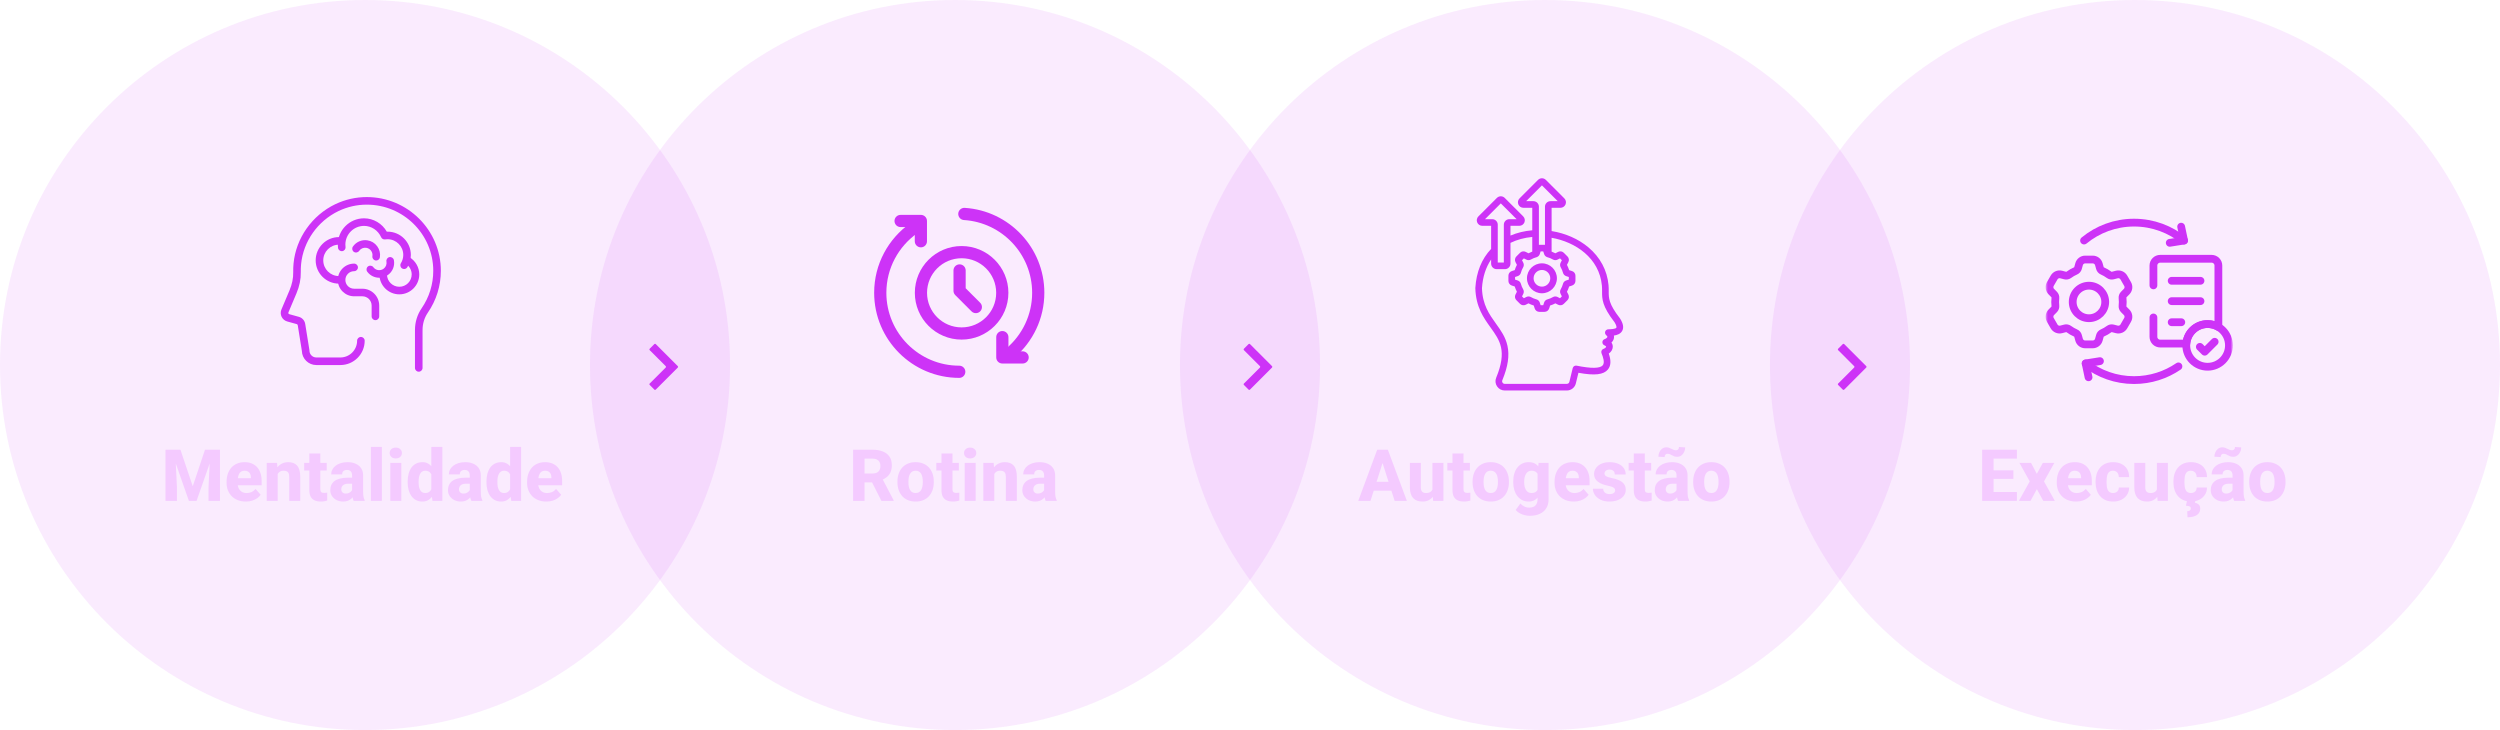 <svg xmlns="http://www.w3.org/2000/svg" width="589" height="172" viewBox="0 0 589 172" fill="none"><path d="M86 172C133.496 172 172 133.496 172 86C172 38.504 133.496 0 86 0C38.504 0 0 38.504 0 86C0 133.496 38.504 172 86 172Z" fill="#CD33F7" fill-opacity="0.1"></path><path d="M154.251 91.846C154.219 91.835 154.188 91.817 154.162 91.79L153.069 90.698C152.977 90.605 152.977 90.456 153.069 90.363L156.835 86.597C156.928 86.505 156.928 86.355 156.835 86.263L153.069 82.496C152.977 82.403 152.977 82.254 153.069 82.161L154.162 81.069C154.196 81.035 154.239 81.013 154.284 81.004C154.358 80.99 154.439 81.011 154.496 81.069L154.518 81.091L157.879 84.456L159.684 86.263C159.775 86.354 159.775 86.504 159.684 86.597L157.937 88.345L154.552 91.735L154.497 91.79C154.431 91.856 154.335 91.875 154.252 91.846L154.251 91.846Z" fill="#CD33F7"></path><path d="M294.251 91.846C294.219 91.835 294.188 91.817 294.162 91.79L293.069 90.698C292.977 90.605 292.977 90.456 293.069 90.363L296.835 86.597C296.928 86.505 296.928 86.355 296.835 86.263L293.069 82.496C292.977 82.403 292.977 82.254 293.069 82.161L294.162 81.069C294.196 81.035 294.239 81.013 294.284 81.004C294.358 80.99 294.439 81.011 294.496 81.069L294.518 81.091L297.879 84.456L299.684 86.263C299.775 86.354 299.775 86.504 299.684 86.597L297.937 88.345L294.552 91.735L294.497 91.79C294.431 91.856 294.335 91.875 294.252 91.846L294.251 91.846Z" fill="#CD33F7"></path><path d="M434.251 91.846C434.219 91.835 434.188 91.817 434.162 91.79L433.069 90.698C432.977 90.605 432.977 90.456 433.069 90.363L436.835 86.597C436.928 86.505 436.928 86.355 436.835 86.263L433.069 82.496C432.977 82.403 432.977 82.254 433.069 82.161L434.162 81.069C434.196 81.035 434.239 81.013 434.284 81.004C434.358 80.99 434.439 81.011 434.496 81.069L434.518 81.091L437.879 84.456L439.684 86.263C439.775 86.354 439.775 86.504 439.684 86.597L437.937 88.345L434.552 91.735L434.497 91.79C434.431 91.856 434.335 91.875 434.252 91.846L434.251 91.846Z" fill="#CD33F7"></path><path d="M225 172C272.496 172 311 133.496 311 86C311 38.504 272.496 0 225 0C177.504 0 139 38.504 139 86C139 133.496 177.504 172 225 172Z" fill="#CD33F7" fill-opacity="0.1"></path><path d="M364 172C411.496 172 450 133.496 450 86C450 38.504 411.496 0 364 0C316.504 0 278 38.504 278 86C278 133.496 316.504 172 364 172Z" fill="#CD33F7" fill-opacity="0.1"></path><path d="M503 172C550.496 172 589 133.496 589 86C589 38.504 550.496 0 503 0C455.504 0 417 38.504 417 86C417 133.496 455.504 172 503 172Z" fill="#CD33F7" fill-opacity="0.1"></path><path fill-rule="evenodd" clip-rule="evenodd" d="M226 86.154C216.522 86.154 208.827 78.459 208.827 68.981C208.827 63.175 211.715 58.039 216.129 54.93C216.779 54.472 216.934 53.575 216.478 52.927C216.022 52.277 215.123 52.122 214.475 52.578C209.321 56.208 205.952 62.204 205.952 68.981C205.952 80.046 214.935 89.029 226 89.029C226.793 89.029 227.437 88.385 227.437 87.592C227.437 86.798 226.793 86.154 226 86.154Z" fill="#CD33F7"></path><path fill-rule="evenodd" clip-rule="evenodd" d="M227.108 51.842C236.07 52.413 243.173 59.875 243.173 68.981C243.173 74.215 240.827 78.903 237.13 82.054C236.526 82.57 236.453 83.478 236.969 84.082C237.483 84.686 238.391 84.759 238.995 84.243C243.311 80.565 246.048 75.089 246.048 68.981C246.048 58.349 237.755 49.64 227.29 48.973C226.498 48.923 225.814 49.525 225.764 50.316C225.714 51.108 226.316 51.792 227.108 51.842Z" fill="#CD33F7"></path><path fill-rule="evenodd" clip-rule="evenodd" d="M240.931 82.771H237.588V79.429C237.588 78.635 236.944 77.991 236.151 77.991C235.357 77.991 234.713 78.635 234.713 79.429V84.209C234.713 85.002 235.357 85.646 236.151 85.646H240.931C241.724 85.646 242.368 85.002 242.368 84.209C242.368 83.415 241.724 82.771 240.931 82.771Z" fill="#CD33F7"></path><path fill-rule="evenodd" clip-rule="evenodd" d="M212.181 53.5H215.522V56.841C215.522 57.634 216.166 58.278 216.959 58.278C217.753 58.278 218.397 57.634 218.397 56.841V52.062C218.397 51.269 217.755 50.625 216.959 50.625H212.181C211.387 50.625 210.743 51.269 210.743 52.062C210.743 52.856 211.387 53.5 212.181 53.5Z" fill="#CD33F7"></path><path fill-rule="evenodd" clip-rule="evenodd" d="M226.556 57.968C220.472 57.968 215.535 62.907 215.535 68.989C215.535 75.072 220.472 80.009 226.556 80.009C232.637 80.009 237.577 75.072 237.577 68.989C237.577 62.907 232.637 57.968 226.556 57.968ZM226.556 60.843C231.052 60.843 234.702 64.494 234.702 68.989C234.702 73.485 231.052 77.134 226.556 77.134C222.059 77.134 218.41 73.485 218.41 68.989C218.41 64.494 222.059 60.843 226.556 60.843Z" fill="#CD33F7"></path><path fill-rule="evenodd" clip-rule="evenodd" d="M224.639 63.718V68.509C224.639 68.891 224.791 69.257 225.061 69.527L228.894 73.36C229.454 73.92 230.366 73.92 230.926 73.36C231.487 72.799 231.487 71.888 230.926 71.327L227.514 67.915V63.718C227.514 62.924 226.87 62.28 226.077 62.28C225.283 62.28 224.639 62.924 224.639 63.718Z" fill="#CD33F7"></path><g clip-path="url(#clip0_8_153)"><path d="M381.711 75.079C381.696 75.055 381.68 75.032 381.663 75.01C378.999 71.591 379.006 70.218 379.013 68.629C379.015 68.177 379.017 67.708 378.969 67.174C378.654 63.694 377.012 60.615 374.22 58.27C371.884 56.309 368.83 54.961 365.56 54.438V48.958H367.643C368.165 48.958 368.635 48.645 368.843 48.153C369.042 47.666 368.931 47.112 368.561 46.743L364.198 42.38C363.953 42.135 363.627 41.999 363.28 41.999C362.934 41.999 362.607 42.134 362.361 42.38L358.007 46.737C357.631 47.106 357.517 47.662 357.721 48.161C357.925 48.645 358.395 48.957 358.917 48.957H361V54.257C359.185 54.407 357.441 54.83 355.868 55.5V53.201H357.951C358.48 53.201 358.952 52.886 359.151 52.397C359.351 51.909 359.24 51.355 358.87 50.985L354.504 46.619C353.997 46.119 353.176 46.121 352.674 46.623L348.311 50.984C347.937 51.353 347.825 51.908 348.028 52.405C348.232 52.889 348.702 53.201 349.225 53.201H351.308V58.642C349.076 61.005 347.825 64.092 347.589 67.822C347.587 67.846 347.587 67.869 347.588 67.893C347.707 72.324 349.549 74.89 351.173 77.152C353.378 80.225 355.119 82.65 352.506 88.978C352.219 89.667 352.293 90.417 352.708 91.03C353.12 91.647 353.782 92 354.523 92H369.145C370.161 92 371.035 91.312 371.27 90.331L371.878 87.826C375.715 88.533 377.811 88.29 378.829 87.044C379.537 86.177 379.603 84.949 379.027 83.305C379.6 82.907 379.952 82.334 379.97 81.718C379.98 81.353 379.871 81.009 379.66 80.71C379.936 80.438 380.151 80.101 380.234 79.713C380.27 79.551 380.291 79.324 380.243 79.06C381.014 78.943 381.806 78.662 382.196 77.938C382.598 77.192 382.439 76.257 381.711 75.079ZM366.956 61.169L367.54 60.872L367.976 61.308L367.68 61.89C367.499 62.242 367.512 62.652 367.713 62.989C367.945 63.394 368.122 63.821 368.239 64.259C368.337 64.64 368.62 64.939 368.992 65.058L369.614 65.26V65.875L368.997 66.076C368.619 66.196 368.337 66.495 368.239 66.877C368.122 67.317 367.945 67.744 367.714 68.144C367.512 68.481 367.499 68.892 367.679 69.243L367.976 69.827L367.539 70.264L366.958 69.967C366.608 69.788 366.197 69.801 365.86 69.999C365.467 70.23 365.039 70.406 364.589 70.526C364.207 70.624 363.908 70.907 363.79 71.279L363.588 71.902H362.972L362.77 71.284C362.65 70.907 362.352 70.624 361.971 70.526C361.518 70.405 361.09 70.228 360.701 70C360.362 69.8 359.951 69.788 359.603 69.967L359.021 70.264L358.585 69.827L358.881 69.245C359.061 68.894 359.049 68.483 358.852 68.147C358.616 67.746 358.439 67.318 358.324 66.876L358.321 66.866C358.219 66.491 357.938 66.196 357.57 66.076L356.948 65.874V65.257L357.571 65.055C357.938 64.935 358.22 64.64 358.324 64.257C358.438 63.817 358.616 63.389 358.851 62.987C359.05 62.649 359.061 62.238 358.883 61.89L358.586 61.306L359.021 60.87L359.603 61.166C359.954 61.346 360.365 61.334 360.701 61.137C361.101 60.902 361.529 60.726 361.974 60.609C361.977 60.608 361.979 60.607 361.982 60.607C361.988 60.605 361.993 60.603 361.998 60.602C362.026 60.594 362.054 60.585 362.08 60.573C362.407 60.452 362.663 60.19 362.772 59.855L362.974 59.233H363.591L363.793 59.856C363.902 60.191 364.157 60.452 364.485 60.574C364.512 60.585 364.539 60.594 364.566 60.602C364.572 60.603 364.577 60.605 364.582 60.607C364.585 60.608 364.589 60.609 364.592 60.61C365.033 60.725 365.461 60.902 365.861 61.136C366.196 61.337 366.606 61.348 366.956 61.169ZM359.561 47.394L363.279 43.673L367 47.394H365.292C364.577 47.394 363.995 47.976 363.995 48.69V57.677C363.962 57.674 363.928 57.672 363.895 57.672H362.665C362.631 57.672 362.598 57.674 362.564 57.677V48.69C362.564 47.976 361.982 47.394 361.268 47.394H359.561ZM349.871 51.638L353.59 47.919L357.309 51.638H355.601C354.886 51.638 354.304 52.22 354.304 52.935V56.734V56.74V61.848H352.872V52.935C352.872 52.221 352.29 51.639 351.575 51.639H349.871V51.638ZM380.819 77.196C380.635 77.538 379.388 77.573 378.978 77.585L378.903 77.587C378.581 77.597 378.297 77.803 378.189 78.107C378.082 78.412 378.172 78.751 378.416 78.962C378.611 79.13 378.725 79.296 378.705 79.385C378.669 79.553 378.354 79.806 378.082 79.886C377.763 79.98 377.538 80.265 377.521 80.597C377.505 80.929 377.7 81.235 378.008 81.36C378.303 81.481 378.407 81.613 378.405 81.674C378.401 81.799 378.203 82.05 377.789 82.191C377.583 82.262 377.416 82.414 377.327 82.612C377.238 82.811 377.236 83.037 377.321 83.237C377.727 84.19 378.107 85.454 377.615 86.056C376.988 86.823 374.913 86.856 371.447 86.15C371.035 86.066 370.631 86.324 370.531 86.732L369.747 89.966C369.68 90.248 369.436 90.436 369.143 90.436H354.523C354.304 90.436 354.13 90.344 354.006 90.158C353.884 89.978 353.865 89.783 353.95 89.577C355.284 86.347 355.667 83.765 355.153 81.451C354.692 79.376 353.6 77.853 352.443 76.241C350.882 74.065 349.268 71.816 349.152 67.886C349.324 65.257 350.048 62.996 351.308 61.135V62.113C351.308 62.828 351.891 63.41 352.607 63.41H354.57C355.285 63.41 355.867 62.828 355.867 62.113V57.22C357.403 56.469 359.155 55.994 360.999 55.826V59.277C360.695 59.388 360.398 59.52 360.112 59.674L359.456 59.341C359.013 59.115 358.479 59.2 358.127 59.551L357.261 60.417C356.909 60.769 356.825 61.303 357.05 61.745L357.384 62.402C357.169 62.802 356.997 63.218 356.87 63.64L356.169 63.867C355.697 64.022 355.381 64.458 355.381 64.954V66.184C355.381 66.68 355.697 67.116 356.171 67.27L356.87 67.497C356.997 67.924 357.169 68.338 357.383 68.735L357.05 69.392C356.824 69.835 356.908 70.369 357.26 70.721L358.126 71.588C358.478 71.94 359.013 72.026 359.456 71.8L360.109 71.466C360.5 71.677 360.916 71.849 361.35 71.98L361.577 72.679C361.731 73.151 362.169 73.47 362.664 73.47H363.894C364.389 73.47 364.825 73.152 364.98 72.678L365.207 71.981C365.639 71.851 366.054 71.679 366.447 71.467L367.101 71.801C367.543 72.026 368.077 71.94 368.43 71.588L369.296 70.722C369.651 70.366 369.734 69.832 369.504 69.39L369.173 68.739C369.386 68.342 369.558 67.927 369.686 67.499L370.386 67.272C370.858 67.117 371.177 66.681 371.177 66.185V64.955C371.177 64.46 370.859 64.023 370.385 63.868L369.686 63.642C369.558 63.216 369.386 62.801 369.173 62.402L369.504 61.751C369.734 61.309 369.65 60.774 369.295 60.419L368.429 59.553C368.077 59.201 367.543 59.117 367.101 59.342L366.444 59.676C366.157 59.522 365.861 59.39 365.558 59.279V56.023C371.17 57.006 376.817 60.774 377.409 67.314C377.451 67.774 377.449 68.205 377.447 68.621C377.439 70.417 377.432 72.114 380.401 75.936C380.86 76.689 380.881 77.082 380.819 77.196ZM363.279 62.04C361.334 62.04 359.751 63.623 359.751 65.568C359.751 67.514 361.334 69.097 363.279 69.097C365.225 69.097 366.808 67.514 366.808 65.568C366.808 63.623 365.226 62.04 363.279 62.04ZM363.279 67.532C362.196 67.532 361.315 66.651 361.315 65.568C361.315 64.485 362.196 63.605 363.279 63.605C364.362 63.605 365.243 64.485 365.243 65.568C365.243 66.651 364.362 67.532 363.279 67.532Z" fill="#CD33F7"></path></g><path d="M40.283 105.957H42.516L45.411 114.567L48.297 105.957H50.531L46.312 118H44.501L40.283 105.957ZM38.992 105.957H41.267L41.689 114.882V118H38.992V105.957ZM49.547 105.957H51.829V118H49.125V114.882L49.547 105.957ZM57.917 118.165C57.206 118.165 56.569 118.052 56.006 117.826C55.444 117.6 54.967 117.289 54.575 116.892C54.189 116.489 53.894 116.026 53.69 115.502C53.486 114.978 53.384 114.419 53.384 113.823V113.509C53.384 112.842 53.478 112.227 53.666 111.664C53.853 111.102 54.126 110.614 54.484 110.2C54.848 109.781 55.295 109.459 55.824 109.233C56.354 109.001 56.957 108.885 57.636 108.885C58.27 108.885 58.835 108.99 59.331 109.2C59.827 109.404 60.246 109.699 60.588 110.085C60.93 110.465 61.189 110.925 61.366 111.466C61.548 112.001 61.639 112.602 61.639 113.269V114.328H54.426V112.665H59.108V112.467C59.108 112.152 59.05 111.877 58.934 111.64C58.824 111.402 58.658 111.22 58.438 111.094C58.223 110.961 57.95 110.895 57.619 110.895C57.305 110.895 57.043 110.961 56.833 111.094C56.624 111.226 56.456 111.413 56.329 111.656C56.208 111.893 56.119 112.172 56.064 112.491C56.009 112.806 55.981 113.145 55.981 113.509V113.823C55.981 114.17 56.028 114.488 56.122 114.774C56.216 115.061 56.354 115.306 56.535 115.51C56.718 115.714 56.938 115.874 57.197 115.99C57.456 116.106 57.751 116.164 58.082 116.164C58.49 116.164 58.879 116.087 59.248 115.932C59.618 115.772 59.938 115.524 60.208 115.188L61.416 116.569C61.233 116.834 60.977 117.09 60.646 117.338C60.321 117.581 59.929 117.779 59.472 117.934C59.014 118.088 58.496 118.165 57.917 118.165ZM65.427 110.961V118H62.838V109.051H65.27L65.427 110.961ZM65.088 113.211L64.443 113.228C64.443 112.555 64.525 111.951 64.691 111.416C64.856 110.881 65.091 110.426 65.394 110.051C65.703 109.671 66.069 109.382 66.494 109.183C66.924 108.984 67.398 108.885 67.917 108.885C68.336 108.885 68.719 108.946 69.066 109.067C69.414 109.189 69.711 109.384 69.96 109.654C70.213 109.919 70.406 110.272 70.538 110.713C70.671 111.149 70.737 111.686 70.737 112.326V118H68.14V112.318C68.14 111.943 68.088 111.653 67.983 111.449C67.878 111.245 67.724 111.102 67.52 111.019C67.321 110.936 67.078 110.895 66.792 110.895C66.488 110.895 66.229 110.956 66.014 111.077C65.799 111.193 65.623 111.356 65.485 111.565C65.347 111.775 65.245 112.02 65.179 112.301C65.118 112.582 65.088 112.886 65.088 113.211ZM76.973 109.051V110.862H71.663V109.051H76.973ZM72.879 106.834H75.468V115.196C75.468 115.444 75.498 115.634 75.559 115.767C75.62 115.899 75.719 115.993 75.857 116.048C75.995 116.098 76.171 116.122 76.386 116.122C76.541 116.122 76.673 116.117 76.783 116.106C76.894 116.095 76.996 116.081 77.089 116.065V117.934C76.869 118.006 76.634 118.061 76.386 118.099C76.138 118.143 75.868 118.165 75.576 118.165C75.019 118.165 74.536 118.074 74.128 117.892C73.726 117.711 73.417 117.424 73.202 117.032C72.987 116.635 72.879 116.12 72.879 115.486V106.834ZM82.953 115.866V112.028C82.953 111.758 82.912 111.526 82.829 111.333C82.747 111.14 82.617 110.989 82.441 110.879C82.264 110.768 82.035 110.713 81.754 110.713C81.517 110.713 81.31 110.755 81.134 110.837C80.963 110.92 80.831 111.038 80.737 111.193C80.649 111.347 80.605 111.538 80.605 111.764H78.024C78.024 111.361 78.115 110.986 78.297 110.639C78.479 110.291 78.738 109.985 79.074 109.721C79.416 109.456 79.824 109.252 80.298 109.109C80.773 108.96 81.305 108.885 81.895 108.885C82.595 108.885 83.218 109.004 83.764 109.241C84.315 109.472 84.751 109.823 85.071 110.291C85.391 110.755 85.551 111.339 85.551 112.045V115.792C85.551 116.332 85.581 116.757 85.642 117.065C85.708 117.369 85.802 117.633 85.923 117.859V118H83.317C83.196 117.741 83.105 117.421 83.044 117.041C82.984 116.655 82.953 116.263 82.953 115.866ZM83.276 112.541L83.293 113.964H82.01C81.724 113.964 81.476 114 81.266 114.071C81.062 114.143 80.897 114.242 80.77 114.369C80.643 114.49 80.549 114.634 80.489 114.799C80.433 114.959 80.406 115.135 80.406 115.328C80.406 115.51 80.45 115.676 80.538 115.825C80.626 115.968 80.748 116.081 80.902 116.164C81.057 116.247 81.236 116.288 81.44 116.288C81.776 116.288 82.063 116.222 82.3 116.089C82.543 115.957 82.73 115.797 82.862 115.61C82.995 115.417 83.061 115.237 83.061 115.072L83.681 116.147C83.582 116.368 83.461 116.597 83.317 116.834C83.174 117.065 82.992 117.283 82.772 117.487C82.551 117.686 82.284 117.848 81.969 117.975C81.66 118.102 81.288 118.165 80.853 118.165C80.29 118.165 79.78 118.052 79.322 117.826C78.865 117.595 78.498 117.278 78.222 116.875C77.952 116.473 77.817 116.009 77.817 115.486C77.817 115.017 77.903 114.601 78.073 114.237C78.244 113.873 78.501 113.564 78.843 113.31C79.19 113.057 79.626 112.866 80.15 112.74C80.673 112.607 81.285 112.541 81.986 112.541H83.276ZM89.967 105.296V118H87.379V105.296H89.967ZM94.549 109.051V118H91.961V109.051H94.549ZM91.803 106.735C91.803 106.36 91.936 106.054 92.201 105.817C92.465 105.574 92.813 105.453 93.243 105.453C93.673 105.453 94.02 105.574 94.285 105.817C94.555 106.054 94.69 106.36 94.69 106.735C94.69 107.104 94.555 107.41 94.285 107.653C94.02 107.89 93.673 108.009 93.243 108.009C92.813 108.009 92.465 107.89 92.201 107.653C91.936 107.41 91.803 107.104 91.803 106.735ZM101.621 115.998V105.296H104.218V118H101.886L101.621 115.998ZM96.047 113.633V113.459C96.047 112.781 96.121 112.163 96.27 111.606C96.424 111.044 96.648 110.562 96.94 110.159C97.238 109.751 97.604 109.437 98.04 109.216C98.476 108.996 98.975 108.885 99.537 108.885C100.055 108.885 100.507 109.001 100.893 109.233C101.279 109.459 101.608 109.779 101.878 110.192C102.153 110.6 102.377 111.083 102.548 111.64C102.719 112.191 102.848 112.789 102.936 113.434V113.732C102.854 114.35 102.724 114.926 102.548 115.461C102.377 115.996 102.153 116.467 101.878 116.875C101.608 117.278 101.277 117.595 100.885 117.826C100.499 118.052 100.044 118.165 99.52 118.165C98.958 118.165 98.459 118.052 98.023 117.826C97.593 117.6 97.232 117.283 96.94 116.875C96.648 116.467 96.424 115.987 96.27 115.436C96.121 114.885 96.047 114.284 96.047 113.633ZM98.627 113.459V113.633C98.627 113.986 98.652 114.314 98.702 114.617C98.757 114.92 98.845 115.188 98.966 115.419C99.088 115.651 99.248 115.833 99.446 115.965C99.644 116.092 99.887 116.156 100.174 116.156C100.56 116.156 100.877 116.067 101.125 115.891C101.373 115.709 101.561 115.458 101.687 115.138C101.814 114.818 101.88 114.446 101.886 114.022V113.153C101.886 112.8 101.85 112.483 101.778 112.202C101.707 111.921 101.599 111.684 101.456 111.491C101.318 111.298 101.144 111.152 100.935 111.052C100.725 110.948 100.477 110.895 100.19 110.895C99.909 110.895 99.669 110.961 99.471 111.094C99.272 111.22 99.11 111.4 98.983 111.631C98.862 111.863 98.771 112.136 98.71 112.45C98.655 112.759 98.627 113.095 98.627 113.459ZM110.678 115.866V112.028C110.678 111.758 110.637 111.526 110.554 111.333C110.471 111.14 110.342 110.989 110.165 110.879C109.989 110.768 109.76 110.713 109.479 110.713C109.242 110.713 109.035 110.755 108.859 110.837C108.688 110.92 108.555 111.038 108.462 111.193C108.373 111.347 108.329 111.538 108.329 111.764H105.749C105.749 111.361 105.84 110.986 106.022 110.639C106.204 110.291 106.463 109.985 106.799 109.721C107.141 109.456 107.549 109.252 108.023 109.109C108.497 108.96 109.029 108.885 109.619 108.885C110.32 108.885 110.943 109.004 111.489 109.241C112.04 109.472 112.476 109.823 112.796 110.291C113.115 110.755 113.275 111.339 113.275 112.045V115.792C113.275 116.332 113.306 116.757 113.366 117.065C113.432 117.369 113.526 117.633 113.648 117.859V118H111.042C110.921 117.741 110.83 117.421 110.769 117.041C110.709 116.655 110.678 116.263 110.678 115.866ZM111.001 112.541L111.017 113.964H109.735C109.449 113.964 109.2 114 108.991 114.071C108.787 114.143 108.621 114.242 108.495 114.369C108.368 114.49 108.274 114.634 108.213 114.799C108.158 114.959 108.131 115.135 108.131 115.328C108.131 115.51 108.175 115.676 108.263 115.825C108.351 115.968 108.473 116.081 108.627 116.164C108.781 116.247 108.961 116.288 109.165 116.288C109.501 116.288 109.788 116.222 110.025 116.089C110.267 115.957 110.455 115.797 110.587 115.61C110.72 115.417 110.786 115.237 110.786 115.072L111.406 116.147C111.307 116.368 111.185 116.597 111.042 116.834C110.899 117.065 110.717 117.283 110.496 117.487C110.276 117.686 110.008 117.848 109.694 117.975C109.385 118.102 109.013 118.165 108.577 118.165C108.015 118.165 107.505 118.052 107.047 117.826C106.59 117.595 106.223 117.278 105.947 116.875C105.677 116.473 105.542 116.009 105.542 115.486C105.542 115.017 105.627 114.601 105.798 114.237C105.969 113.873 106.226 113.564 106.567 113.31C106.915 113.057 107.35 112.866 107.874 112.74C108.398 112.607 109.01 112.541 109.71 112.541H111.001ZM120.182 115.998V105.296H122.779V118H120.446L120.182 115.998ZM114.607 113.633V113.459C114.607 112.781 114.681 112.163 114.83 111.606C114.985 111.044 115.208 110.562 115.5 110.159C115.798 109.751 116.165 109.437 116.6 109.216C117.036 108.996 117.535 108.885 118.097 108.885C118.616 108.885 119.068 109.001 119.454 109.233C119.84 109.459 120.168 109.779 120.438 110.192C120.714 110.6 120.937 111.083 121.108 111.64C121.279 112.191 121.409 112.789 121.497 113.434V113.732C121.414 114.35 121.284 114.926 121.108 115.461C120.937 115.996 120.714 116.467 120.438 116.875C120.168 117.278 119.837 117.595 119.446 117.826C119.06 118.052 118.605 118.165 118.081 118.165C117.518 118.165 117.019 118.052 116.584 117.826C116.154 117.6 115.792 117.283 115.5 116.875C115.208 116.467 114.985 115.987 114.83 115.436C114.681 114.885 114.607 114.284 114.607 113.633ZM117.188 113.459V113.633C117.188 113.986 117.212 114.314 117.262 114.617C117.317 114.92 117.405 115.188 117.527 115.419C117.648 115.651 117.808 115.833 118.006 115.965C118.205 116.092 118.448 116.156 118.734 116.156C119.12 116.156 119.437 116.067 119.685 115.891C119.934 115.709 120.121 115.458 120.248 115.138C120.375 114.818 120.441 114.446 120.446 114.022V113.153C120.446 112.8 120.411 112.483 120.339 112.202C120.267 111.921 120.16 111.684 120.016 111.491C119.878 111.298 119.705 111.152 119.495 111.052C119.286 110.948 119.038 110.895 118.751 110.895C118.47 110.895 118.23 110.961 118.031 111.094C117.833 111.22 117.67 111.4 117.543 111.631C117.422 111.863 117.331 112.136 117.27 112.45C117.215 112.759 117.188 113.095 117.188 113.459ZM128.717 118.165C128.006 118.165 127.369 118.052 126.807 117.826C126.244 117.6 125.767 117.289 125.376 116.892C124.99 116.489 124.695 116.026 124.491 115.502C124.287 114.978 124.185 114.419 124.185 113.823V113.509C124.185 112.842 124.279 112.227 124.466 111.664C124.654 111.102 124.927 110.614 125.285 110.2C125.649 109.781 126.096 109.459 126.625 109.233C127.154 109.001 127.758 108.885 128.436 108.885C129.07 108.885 129.636 108.99 130.132 109.2C130.628 109.404 131.047 109.699 131.389 110.085C131.731 110.465 131.99 110.925 132.167 111.466C132.348 112.001 132.439 112.602 132.439 113.269V114.328H125.227V112.665H129.909V112.467C129.909 112.152 129.851 111.877 129.735 111.64C129.625 111.402 129.459 111.22 129.239 111.094C129.023 110.961 128.751 110.895 128.42 110.895C128.105 110.895 127.843 110.961 127.634 111.094C127.424 111.226 127.256 111.413 127.129 111.656C127.008 111.893 126.92 112.172 126.865 112.491C126.81 112.806 126.782 113.145 126.782 113.509V113.823C126.782 114.17 126.829 114.488 126.923 114.774C127.016 115.061 127.154 115.306 127.336 115.51C127.518 115.714 127.739 115.874 127.998 115.99C128.257 116.106 128.552 116.164 128.883 116.164C129.291 116.164 129.68 116.087 130.049 115.932C130.419 115.772 130.738 115.524 131.009 115.188L132.216 116.569C132.034 116.834 131.778 117.09 131.447 117.338C131.122 117.581 130.73 117.779 130.272 117.934C129.815 118.088 129.296 118.165 128.717 118.165Z" fill="#F4CAFF"></path><path d="M200.993 105.957H205.616C206.537 105.957 207.334 106.095 208.006 106.371C208.685 106.647 209.206 107.055 209.57 107.595C209.934 108.135 210.116 108.803 210.116 109.597C210.116 110.258 210.008 110.821 209.793 111.284C209.578 111.747 209.275 112.13 208.883 112.434C208.497 112.737 208.045 112.982 207.527 113.17L206.65 113.649H202.713L202.696 111.557H205.624C206.027 111.557 206.36 111.485 206.625 111.342C206.89 111.198 207.088 110.997 207.221 110.738C207.359 110.473 207.427 110.165 207.427 109.812C207.427 109.448 207.359 109.133 207.221 108.869C207.083 108.604 206.879 108.403 206.609 108.265C206.344 108.122 206.013 108.05 205.616 108.05H203.689V118H200.993V105.957ZM207.659 118L204.954 112.649L207.8 112.64L210.546 117.876V118H207.659ZM211.439 113.616V113.443C211.439 112.786 211.533 112.183 211.72 111.631C211.908 111.074 212.183 110.592 212.547 110.184C212.911 109.776 213.358 109.459 213.887 109.233C214.417 109.001 215.023 108.885 215.707 108.885C216.402 108.885 217.014 109.001 217.543 109.233C218.078 109.459 218.527 109.776 218.891 110.184C219.255 110.592 219.531 111.074 219.718 111.631C219.906 112.183 220 112.786 220 113.443V113.616C220 114.267 219.906 114.871 219.718 115.428C219.531 115.979 219.255 116.462 218.891 116.875C218.527 117.283 218.081 117.6 217.551 117.826C217.022 118.052 216.413 118.165 215.723 118.165C215.04 118.165 214.43 118.052 213.895 117.826C213.361 117.6 212.911 117.283 212.547 116.875C212.183 116.462 211.908 115.979 211.72 115.428C211.533 114.871 211.439 114.267 211.439 113.616ZM214.028 113.443V113.616C214.028 113.969 214.055 114.3 214.111 114.609C214.171 114.918 214.268 115.188 214.4 115.419C214.532 115.651 214.706 115.833 214.921 115.965C215.142 116.092 215.409 116.156 215.723 116.156C216.038 116.156 216.302 116.092 216.517 115.965C216.732 115.833 216.906 115.651 217.038 115.419C217.171 115.188 217.265 114.918 217.32 114.609C217.38 114.3 217.411 113.969 217.411 113.616V113.443C217.411 113.095 217.38 112.77 217.32 112.467C217.265 112.158 217.171 111.885 217.038 111.648C216.906 111.411 216.73 111.226 216.509 111.094C216.294 110.961 216.027 110.895 215.707 110.895C215.398 110.895 215.136 110.961 214.921 111.094C214.706 111.226 214.532 111.411 214.4 111.648C214.268 111.885 214.171 112.158 214.111 112.467C214.055 112.77 214.028 113.095 214.028 113.443ZM225.905 109.051V110.862H220.595V109.051H225.905ZM221.811 106.834H224.4V115.196C224.4 115.444 224.43 115.634 224.491 115.767C224.551 115.899 224.651 115.993 224.788 116.048C224.926 116.098 225.103 116.122 225.318 116.122C225.472 116.122 225.605 116.117 225.715 116.106C225.825 116.095 225.927 116.081 226.021 116.065V117.934C225.8 118.006 225.566 118.061 225.318 118.099C225.07 118.143 224.8 118.165 224.507 118.165C223.95 118.165 223.468 118.074 223.06 117.892C222.657 117.711 222.349 117.424 222.133 117.032C221.918 116.635 221.811 116.12 221.811 115.486V106.834ZM229.867 109.051V118H227.278V109.051H229.867ZM227.121 106.735C227.121 106.36 227.253 106.054 227.518 105.817C227.783 105.574 228.13 105.453 228.56 105.453C228.99 105.453 229.338 105.574 229.602 105.817C229.872 106.054 230.008 106.36 230.008 106.735C230.008 107.104 229.872 107.41 229.602 107.653C229.338 107.89 228.99 108.009 228.56 108.009C228.13 108.009 227.783 107.89 227.518 107.653C227.253 107.41 227.121 107.104 227.121 106.735ZM234.259 110.961V118H231.67V109.051H234.102L234.259 110.961ZM233.92 113.211L233.275 113.228C233.275 112.555 233.357 111.951 233.523 111.416C233.688 110.881 233.923 110.426 234.226 110.051C234.535 109.671 234.901 109.382 235.326 109.183C235.756 108.984 236.23 108.885 236.749 108.885C237.168 108.885 237.551 108.946 237.898 109.067C238.246 109.189 238.543 109.384 238.791 109.654C239.045 109.919 239.238 110.272 239.37 110.713C239.503 111.149 239.569 111.686 239.569 112.326V118H236.972V112.318C236.972 111.943 236.919 111.653 236.815 111.449C236.71 111.245 236.556 111.102 236.352 111.019C236.153 110.936 235.91 110.895 235.624 110.895C235.32 110.895 235.061 110.956 234.846 111.077C234.631 111.193 234.455 111.356 234.317 111.565C234.179 111.775 234.077 112.02 234.011 112.301C233.95 112.582 233.92 112.886 233.92 113.211ZM245.996 115.866V112.028C245.996 111.758 245.954 111.526 245.872 111.333C245.789 111.14 245.659 110.989 245.483 110.879C245.306 110.768 245.078 110.713 244.796 110.713C244.559 110.713 244.352 110.755 244.176 110.837C244.005 110.92 243.873 111.038 243.779 111.193C243.691 111.347 243.647 111.538 243.647 111.764H241.066C241.066 111.361 241.157 110.986 241.339 110.639C241.521 110.291 241.78 109.985 242.116 109.721C242.458 109.456 242.866 109.252 243.341 109.109C243.815 108.96 244.347 108.885 244.937 108.885C245.637 108.885 246.26 109.004 246.806 109.241C247.358 109.472 247.793 109.823 248.113 110.291C248.433 110.755 248.593 111.339 248.593 112.045V115.792C248.593 116.332 248.623 116.757 248.684 117.065C248.75 117.369 248.844 117.633 248.965 117.859V118H246.36C246.238 117.741 246.147 117.421 246.087 117.041C246.026 116.655 245.996 116.263 245.996 115.866ZM246.318 112.541L246.335 113.964H245.053C244.766 113.964 244.518 114 244.308 114.071C244.104 114.143 243.939 114.242 243.812 114.369C243.685 114.49 243.591 114.634 243.531 114.799C243.476 114.959 243.448 115.135 243.448 115.328C243.448 115.51 243.492 115.676 243.58 115.825C243.669 115.968 243.79 116.081 243.944 116.164C244.099 116.247 244.278 116.288 244.482 116.288C244.818 116.288 245.105 116.222 245.342 116.089C245.585 115.957 245.772 115.797 245.905 115.61C246.037 115.417 246.103 115.237 246.103 115.072L246.723 116.147C246.624 116.368 246.503 116.597 246.36 116.834C246.216 117.065 246.034 117.283 245.814 117.487C245.593 117.686 245.326 117.848 245.011 117.975C244.703 118.102 244.33 118.165 243.895 118.165C243.332 118.165 242.822 118.052 242.365 117.826C241.907 117.595 241.54 117.278 241.265 116.875C240.994 116.473 240.859 116.009 240.859 115.486C240.859 115.017 240.945 114.601 241.116 114.237C241.287 113.873 241.543 113.564 241.885 113.31C242.232 113.057 242.668 112.866 243.192 112.74C243.716 112.607 244.328 112.541 245.028 112.541H246.318Z" fill="#F4CAFF"></path><path d="M325.997 108.248L322.887 118H320.008L324.466 105.957H326.286L325.997 108.248ZM328.577 118L325.459 108.248L325.136 105.957H326.981L331.455 118H328.577ZM328.445 113.517V115.601H322.167V113.517H328.445ZM337.477 115.841V109.051H340.074V118H337.642L337.477 115.841ZM337.75 114.013L338.461 113.997C338.461 114.598 338.389 115.152 338.246 115.659C338.108 116.167 337.899 116.608 337.617 116.983C337.342 117.358 336.997 117.65 336.584 117.859C336.176 118.063 335.699 118.165 335.153 118.165C334.712 118.165 334.306 118.105 333.937 117.983C333.573 117.857 333.259 117.661 332.994 117.396C332.729 117.126 332.525 116.781 332.382 116.362C332.238 115.938 332.167 115.43 332.167 114.84V109.051H334.747V114.857C334.747 115.089 334.775 115.287 334.83 115.453C334.891 115.612 334.971 115.745 335.07 115.85C335.175 115.954 335.302 116.031 335.45 116.081C335.605 116.131 335.773 116.156 335.955 116.156C336.413 116.156 336.771 116.062 337.03 115.874C337.295 115.681 337.48 115.425 337.584 115.105C337.695 114.78 337.75 114.416 337.75 114.013ZM346.302 109.051V110.862H340.992V109.051H346.302ZM342.208 106.834H344.797V115.196C344.797 115.444 344.827 115.634 344.888 115.767C344.948 115.899 345.048 115.993 345.186 116.048C345.323 116.098 345.5 116.122 345.715 116.122C345.869 116.122 346.002 116.117 346.112 116.106C346.222 116.095 346.324 116.081 346.418 116.065V117.934C346.197 118.006 345.963 118.061 345.715 118.099C345.467 118.143 345.197 118.165 344.904 118.165C344.347 118.165 343.865 118.074 343.457 117.892C343.054 117.711 342.746 117.424 342.53 117.032C342.315 116.635 342.208 116.12 342.208 115.486V106.834ZM346.939 113.616V113.443C346.939 112.786 347.033 112.183 347.22 111.631C347.408 111.074 347.683 110.592 348.047 110.184C348.411 109.776 348.858 109.459 349.387 109.233C349.917 109.001 350.523 108.885 351.207 108.885C351.902 108.885 352.514 109.001 353.043 109.233C353.578 109.459 354.027 109.776 354.391 110.184C354.755 110.592 355.031 111.074 355.218 111.631C355.406 112.183 355.5 112.786 355.5 113.443V113.616C355.5 114.267 355.406 114.871 355.218 115.428C355.031 115.979 354.755 116.462 354.391 116.875C354.027 117.283 353.581 117.6 353.051 117.826C352.522 118.052 351.913 118.165 351.223 118.165C350.54 118.165 349.93 118.052 349.396 117.826C348.861 117.6 348.411 117.283 348.047 116.875C347.683 116.462 347.408 115.979 347.22 115.428C347.033 114.871 346.939 114.267 346.939 113.616ZM349.528 113.443V113.616C349.528 113.969 349.555 114.3 349.611 114.609C349.671 114.918 349.768 115.188 349.9 115.419C350.032 115.651 350.206 115.833 350.421 115.965C350.642 116.092 350.909 116.156 351.223 116.156C351.538 116.156 351.802 116.092 352.017 115.965C352.232 115.833 352.406 115.651 352.539 115.419C352.671 115.188 352.765 114.918 352.82 114.609C352.88 114.3 352.911 113.969 352.911 113.616V113.443C352.911 113.095 352.88 112.77 352.82 112.467C352.765 112.158 352.671 111.885 352.539 111.648C352.406 111.411 352.23 111.226 352.009 111.094C351.794 110.961 351.527 110.895 351.207 110.895C350.898 110.895 350.636 110.961 350.421 111.094C350.206 111.226 350.032 111.411 349.9 111.648C349.768 111.885 349.671 112.158 349.611 112.467C349.555 112.77 349.528 113.095 349.528 113.443ZM362.497 109.051H364.846V117.677C364.846 118.499 364.658 119.197 364.283 119.77C363.914 120.343 363.398 120.779 362.737 121.077C362.075 121.375 361.3 121.523 360.413 121.523C360.027 121.523 359.624 121.471 359.205 121.366C358.786 121.267 358.392 121.115 358.022 120.911C357.653 120.713 357.344 120.459 357.096 120.15L358.196 118.629C358.45 118.915 358.753 119.147 359.106 119.323C359.459 119.505 359.861 119.596 360.313 119.596C360.727 119.596 361.077 119.522 361.364 119.373C361.651 119.224 361.868 119.006 362.017 118.72C362.172 118.433 362.249 118.085 362.249 117.677V111.143L362.497 109.051ZM356.517 113.633V113.459C356.517 112.781 356.6 112.163 356.765 111.606C356.93 111.044 357.17 110.562 357.485 110.159C357.804 109.751 358.188 109.437 358.634 109.216C359.086 108.996 359.594 108.885 360.156 108.885C360.763 108.885 361.265 109.001 361.662 109.233C362.059 109.459 362.381 109.779 362.629 110.192C362.877 110.6 363.073 111.083 363.217 111.64C363.36 112.191 363.476 112.789 363.564 113.434V113.732C363.476 114.35 363.349 114.926 363.183 115.461C363.018 115.996 362.803 116.467 362.538 116.875C362.274 117.278 361.943 117.595 361.546 117.826C361.154 118.052 360.686 118.165 360.14 118.165C359.583 118.165 359.081 118.052 358.634 117.826C358.188 117.6 357.804 117.283 357.485 116.875C357.17 116.467 356.93 115.987 356.765 115.436C356.6 114.885 356.517 114.284 356.517 113.633ZM359.098 113.459V113.633C359.098 113.986 359.131 114.314 359.197 114.617C359.268 114.92 359.373 115.188 359.511 115.419C359.654 115.651 359.831 115.833 360.04 115.965C360.255 116.092 360.506 116.156 360.793 116.156C361.212 116.156 361.551 116.067 361.81 115.891C362.075 115.709 362.268 115.458 362.389 115.138C362.516 114.818 362.582 114.446 362.588 114.022V113.153C362.588 112.8 362.552 112.483 362.48 112.202C362.409 111.921 362.301 111.684 362.158 111.491C362.02 111.298 361.838 111.152 361.612 111.052C361.391 110.948 361.124 110.895 360.81 110.895C360.528 110.895 360.28 110.961 360.065 111.094C359.85 111.22 359.671 111.4 359.528 111.631C359.384 111.863 359.277 112.136 359.205 112.45C359.133 112.759 359.098 113.095 359.098 113.459ZM370.785 118.165C370.073 118.165 369.436 118.052 368.874 117.826C368.312 117.6 367.835 117.289 367.443 116.892C367.057 116.489 366.762 116.026 366.558 115.502C366.354 114.978 366.252 114.419 366.252 113.823V113.509C366.252 112.842 366.346 112.227 366.533 111.664C366.721 111.102 366.994 110.614 367.352 110.2C367.716 109.781 368.163 109.459 368.692 109.233C369.221 109.001 369.825 108.885 370.503 108.885C371.137 108.885 371.703 108.99 372.199 109.2C372.695 109.404 373.114 109.699 373.456 110.085C373.798 110.465 374.057 110.925 374.234 111.466C374.416 112.001 374.507 112.602 374.507 113.269V114.328H367.294V112.665H371.976V112.467C371.976 112.152 371.918 111.877 371.802 111.64C371.692 111.402 371.526 111.22 371.306 111.094C371.091 110.961 370.818 110.895 370.487 110.895C370.173 110.895 369.911 110.961 369.701 111.094C369.492 111.226 369.323 111.413 369.197 111.656C369.075 111.893 368.987 112.172 368.932 112.491C368.877 112.806 368.849 113.145 368.849 113.509V113.823C368.849 114.17 368.896 114.488 368.99 114.774C369.083 115.061 369.221 115.306 369.403 115.51C369.585 115.714 369.806 115.874 370.065 115.99C370.324 116.106 370.619 116.164 370.95 116.164C371.358 116.164 371.747 116.087 372.116 115.932C372.486 115.772 372.805 115.524 373.076 115.188L374.283 116.569C374.101 116.834 373.845 117.09 373.514 117.338C373.189 117.581 372.797 117.779 372.34 117.934C371.882 118.088 371.364 118.165 370.785 118.165ZM380.528 115.51C380.528 115.345 380.476 115.199 380.371 115.072C380.272 114.945 380.09 114.829 379.825 114.725C379.566 114.62 379.199 114.515 378.725 114.41C378.278 114.317 377.862 114.195 377.476 114.046C377.09 113.892 376.754 113.707 376.467 113.492C376.18 113.272 375.957 113.013 375.797 112.715C375.637 112.411 375.557 112.067 375.557 111.681C375.557 111.306 375.637 110.95 375.797 110.614C375.962 110.278 376.199 109.98 376.508 109.721C376.822 109.461 377.203 109.257 377.65 109.109C378.102 108.96 378.615 108.885 379.188 108.885C379.977 108.885 380.658 109.009 381.231 109.257C381.804 109.5 382.246 109.842 382.554 110.283C382.863 110.719 383.018 111.218 383.018 111.78H380.437C380.437 111.549 380.393 111.347 380.305 111.176C380.216 111.005 380.081 110.873 379.899 110.779C379.717 110.68 379.478 110.63 379.18 110.63C378.948 110.63 378.744 110.672 378.568 110.755C378.397 110.832 378.262 110.939 378.162 111.077C378.069 111.215 378.022 111.375 378.022 111.557C378.022 111.684 378.049 111.799 378.105 111.904C378.165 112.003 378.256 112.097 378.377 112.185C378.504 112.268 378.667 112.343 378.865 112.409C379.069 112.475 379.318 112.538 379.61 112.599C380.233 112.715 380.801 112.877 381.314 113.087C381.832 113.296 382.246 113.586 382.554 113.955C382.869 114.325 383.026 114.813 383.026 115.419C383.026 115.816 382.935 116.18 382.753 116.511C382.576 116.842 382.32 117.132 381.984 117.38C381.647 117.628 381.245 117.821 380.776 117.959C380.307 118.096 379.778 118.165 379.188 118.165C378.344 118.165 377.63 118.014 377.046 117.711C376.461 117.407 376.02 117.027 375.722 116.569C375.43 116.106 375.284 115.632 375.284 115.146H377.707C377.719 115.444 377.793 115.687 377.931 115.874C378.074 116.062 378.259 116.2 378.485 116.288C378.711 116.371 378.965 116.412 379.246 116.412C379.527 116.412 379.761 116.373 379.949 116.296C380.136 116.219 380.28 116.114 380.379 115.982C380.478 115.844 380.528 115.687 380.528 115.51ZM389.014 109.051V110.862H383.704V109.051H389.014ZM384.92 106.834H387.509V115.196C387.509 115.444 387.539 115.634 387.6 115.767C387.66 115.899 387.76 115.993 387.897 116.048C388.035 116.098 388.212 116.122 388.427 116.122C388.581 116.122 388.714 116.117 388.824 116.106C388.934 116.095 389.036 116.081 389.13 116.065V117.934C388.909 118.006 388.675 118.061 388.427 118.099C388.179 118.143 387.909 118.165 387.616 118.165C387.059 118.165 386.577 118.074 386.169 117.892C385.766 117.711 385.458 117.424 385.242 117.032C385.027 116.635 384.92 116.12 384.92 115.486V106.834ZM394.994 115.866V112.028C394.994 111.758 394.953 111.526 394.87 111.333C394.787 111.14 394.658 110.989 394.481 110.879C394.305 110.768 394.076 110.713 393.795 110.713C393.558 110.713 393.351 110.755 393.174 110.837C393.004 110.92 392.871 111.038 392.777 111.193C392.689 111.347 392.645 111.538 392.645 111.764H390.065C390.065 111.361 390.156 110.986 390.337 110.639C390.519 110.291 390.779 109.985 391.115 109.721C391.457 109.456 391.865 109.252 392.339 109.109C392.813 108.96 393.345 108.885 393.935 108.885C394.636 108.885 395.259 109.004 395.805 109.241C396.356 109.472 396.792 109.823 397.112 110.291C397.431 110.755 397.591 111.339 397.591 112.045V115.792C397.591 116.332 397.622 116.757 397.682 117.065C397.748 117.369 397.842 117.633 397.963 117.859V118H395.358C395.237 117.741 395.146 117.421 395.085 117.041C395.024 116.655 394.994 116.263 394.994 115.866ZM395.317 112.541L395.333 113.964H394.051C393.764 113.964 393.516 114 393.307 114.071C393.103 114.143 392.937 114.242 392.811 114.369C392.684 114.49 392.59 114.634 392.529 114.799C392.474 114.959 392.447 115.135 392.447 115.328C392.447 115.51 392.491 115.676 392.579 115.825C392.667 115.968 392.788 116.081 392.943 116.164C393.097 116.247 393.276 116.288 393.48 116.288C393.817 116.288 394.104 116.222 394.341 116.089C394.583 115.957 394.771 115.797 394.903 115.61C395.035 115.417 395.102 115.237 395.102 115.072L395.722 116.147C395.623 116.368 395.501 116.597 395.358 116.834C395.215 117.065 395.033 117.283 394.812 117.487C394.592 117.686 394.324 117.848 394.01 117.975C393.701 118.102 393.329 118.165 392.893 118.165C392.331 118.165 391.821 118.052 391.363 117.826C390.905 117.595 390.539 117.278 390.263 116.875C389.993 116.473 389.858 116.009 389.858 115.486C389.858 115.017 389.943 114.601 390.114 114.237C390.285 113.873 390.541 113.564 390.883 113.31C391.231 113.057 391.666 112.866 392.19 112.74C392.714 112.607 393.326 112.541 394.026 112.541H395.317ZM395.573 105.312L397.029 105.403C397.029 105.806 396.946 106.175 396.781 106.511C396.621 106.848 396.397 107.118 396.111 107.322C395.829 107.521 395.507 107.62 395.143 107.62C394.884 107.62 394.658 107.587 394.465 107.521C394.272 107.449 394.093 107.366 393.927 107.272C393.762 107.173 393.594 107.088 393.423 107.016C393.252 106.944 393.059 106.908 392.844 106.908C392.667 106.908 392.513 106.975 392.38 107.107C392.254 107.239 392.19 107.432 392.19 107.686L390.718 107.603C390.718 107.212 390.798 106.848 390.958 106.511C391.118 106.17 391.338 105.897 391.619 105.693C391.906 105.489 392.234 105.387 392.604 105.387C392.824 105.387 393.028 105.422 393.216 105.494C393.409 105.56 393.594 105.64 393.77 105.734C393.952 105.828 394.134 105.91 394.316 105.982C394.498 106.054 394.691 106.09 394.895 106.09C395.077 106.09 395.234 106.023 395.366 105.891C395.504 105.759 395.573 105.566 395.573 105.312ZM398.915 113.616V113.443C398.915 112.786 399.008 112.183 399.196 111.631C399.383 111.074 399.659 110.592 400.023 110.184C400.387 109.776 400.833 109.459 401.363 109.233C401.892 109.001 402.499 108.885 403.182 108.885C403.877 108.885 404.489 109.001 405.019 109.233C405.554 109.459 406.003 109.776 406.367 110.184C406.731 110.592 407.006 111.074 407.194 111.631C407.381 112.183 407.475 112.786 407.475 113.443V113.616C407.475 114.267 407.381 114.871 407.194 115.428C407.006 115.979 406.731 116.462 406.367 116.875C406.003 117.283 405.556 117.6 405.027 117.826C404.498 118.052 403.888 118.165 403.199 118.165C402.515 118.165 401.906 118.052 401.371 117.826C400.836 117.6 400.387 117.283 400.023 116.875C399.659 116.462 399.383 115.979 399.196 115.428C399.008 114.871 398.915 114.267 398.915 113.616ZM401.503 113.443V113.616C401.503 113.969 401.531 114.3 401.586 114.609C401.647 114.918 401.743 115.188 401.876 115.419C402.008 115.651 402.182 115.833 402.397 115.965C402.617 116.092 402.885 116.156 403.199 116.156C403.513 116.156 403.778 116.092 403.993 115.965C404.208 115.833 404.382 115.651 404.514 115.419C404.646 115.188 404.74 114.918 404.795 114.609C404.856 114.3 404.886 113.969 404.886 113.616V113.443C404.886 113.095 404.856 112.77 404.795 112.467C404.74 112.158 404.646 111.885 404.514 111.648C404.382 111.411 404.205 111.226 403.985 111.094C403.77 110.961 403.502 110.895 403.182 110.895C402.874 110.895 402.612 110.961 402.397 111.094C402.182 111.226 402.008 111.411 401.876 111.648C401.743 111.885 401.647 112.158 401.586 112.467C401.531 112.77 401.503 113.095 401.503 113.443Z" fill="#F4CAFF"></path><path d="M475.181 115.916V118H468.771V115.916H475.181ZM469.689 105.957V118H466.993V105.957H469.689ZM474.354 110.804V112.822H468.771V110.804H474.354ZM475.189 105.957V108.05H468.771V105.957H475.189ZM478.506 109.051L479.879 111.64L481.293 109.051H484.006L481.566 113.418L484.122 118H481.393L479.887 115.237L478.39 118H475.652L478.208 113.418L475.776 109.051H478.506ZM489.109 118.165C488.398 118.165 487.761 118.052 487.199 117.826C486.636 117.6 486.159 117.289 485.768 116.892C485.382 116.489 485.087 116.026 484.883 115.502C484.679 114.978 484.577 114.419 484.577 113.823V113.509C484.577 112.842 484.671 112.227 484.858 111.664C485.046 111.102 485.319 110.614 485.677 110.2C486.041 109.781 486.488 109.459 487.017 109.233C487.546 109.001 488.15 108.885 488.828 108.885C489.462 108.885 490.028 108.99 490.524 109.2C491.02 109.404 491.439 109.699 491.781 110.085C492.123 110.465 492.382 110.925 492.559 111.466C492.74 112.001 492.831 112.602 492.831 113.269V114.328H485.619V112.665H490.301V112.467C490.301 112.152 490.243 111.877 490.127 111.64C490.017 111.402 489.851 111.22 489.631 111.094C489.415 110.961 489.143 110.895 488.812 110.895C488.497 110.895 488.235 110.961 488.026 111.094C487.816 111.226 487.648 111.413 487.521 111.656C487.4 111.893 487.312 112.172 487.257 112.491C487.202 112.806 487.174 113.145 487.174 113.509V113.823C487.174 114.17 487.221 114.488 487.315 114.774C487.408 115.061 487.546 115.306 487.728 115.51C487.91 115.714 488.131 115.874 488.39 115.99C488.649 116.106 488.944 116.164 489.275 116.164C489.683 116.164 490.072 116.087 490.441 115.932C490.811 115.772 491.13 115.524 491.401 115.188L492.608 116.569C492.426 116.834 492.17 117.09 491.839 117.338C491.514 117.581 491.122 117.779 490.664 117.934C490.207 118.088 489.688 118.165 489.109 118.165ZM497.827 116.156C498.103 116.156 498.343 116.103 498.547 115.998C498.751 115.894 498.908 115.748 499.018 115.56C499.134 115.367 499.192 115.135 499.192 114.865H501.624C501.624 115.516 501.455 116.089 501.119 116.586C500.788 117.082 500.342 117.471 499.779 117.752C499.217 118.028 498.583 118.165 497.877 118.165C497.182 118.165 496.576 118.052 496.057 117.826C495.539 117.595 495.106 117.272 494.759 116.859C494.411 116.445 494.149 115.965 493.973 115.419C493.802 114.868 493.716 114.272 493.716 113.633V113.418C493.716 112.784 493.802 112.191 493.973 111.64C494.149 111.088 494.411 110.606 494.759 110.192C495.106 109.779 495.536 109.459 496.049 109.233C496.567 109.001 497.174 108.885 497.869 108.885C498.602 108.885 499.25 109.026 499.812 109.307C500.38 109.588 500.824 109.994 501.144 110.523C501.464 111.047 501.624 111.678 501.624 112.417H499.192C499.192 112.13 499.14 111.874 499.035 111.648C498.936 111.416 498.781 111.234 498.572 111.102C498.368 110.964 498.114 110.895 497.811 110.895C497.496 110.895 497.237 110.964 497.033 111.102C496.835 111.234 496.683 111.419 496.578 111.656C496.474 111.893 496.402 112.163 496.363 112.467C496.325 112.764 496.305 113.081 496.305 113.418V113.633C496.305 113.975 496.325 114.3 496.363 114.609C496.402 114.912 496.474 115.18 496.578 115.411C496.689 115.643 496.843 115.825 497.041 115.957C497.24 116.089 497.502 116.156 497.827 116.156ZM508.158 115.841V109.051H510.755V118H508.323L508.158 115.841ZM508.431 114.013L509.142 113.997C509.142 114.598 509.07 115.152 508.927 115.659C508.789 116.167 508.58 116.608 508.298 116.983C508.023 117.358 507.678 117.65 507.265 117.859C506.856 118.063 506.38 118.165 505.834 118.165C505.393 118.165 504.987 118.105 504.618 117.983C504.254 117.857 503.94 117.661 503.675 117.396C503.41 117.126 503.206 116.781 503.063 116.362C502.919 115.938 502.848 115.43 502.848 114.84V109.051H505.428V114.857C505.428 115.089 505.456 115.287 505.511 115.453C505.572 115.612 505.652 115.745 505.751 115.85C505.856 115.954 505.983 116.031 506.131 116.081C506.286 116.131 506.454 116.156 506.636 116.156C507.094 116.156 507.452 116.062 507.711 115.874C507.976 115.681 508.161 115.425 508.265 115.105C508.376 114.78 508.431 114.416 508.431 114.013ZM516.173 116.156C516.448 116.156 516.688 116.103 516.892 115.998C517.096 115.894 517.253 115.748 517.364 115.56C517.479 115.367 517.537 115.135 517.537 114.865H519.969C519.969 115.516 519.801 116.089 519.464 116.586C519.134 117.082 518.687 117.471 518.124 117.752C517.562 118.028 516.928 118.165 516.222 118.165C515.527 118.165 514.921 118.052 514.403 117.826C513.884 117.595 513.451 117.272 513.104 116.859C512.757 116.445 512.495 115.965 512.318 115.419C512.147 114.868 512.062 114.272 512.062 113.633V113.418C512.062 112.784 512.147 112.191 512.318 111.64C512.495 111.088 512.757 110.606 513.104 110.192C513.451 109.779 513.881 109.459 514.394 109.233C514.913 109.001 515.519 108.885 516.214 108.885C516.947 108.885 517.595 109.026 518.158 109.307C518.726 109.588 519.169 109.994 519.489 110.523C519.809 111.047 519.969 111.678 519.969 112.417H517.537C517.537 112.13 517.485 111.874 517.38 111.648C517.281 111.416 517.126 111.234 516.917 111.102C516.713 110.964 516.459 110.895 516.156 110.895C515.842 110.895 515.583 110.964 515.378 111.102C515.18 111.234 515.028 111.419 514.924 111.656C514.819 111.893 514.747 112.163 514.709 112.467C514.67 112.764 514.651 113.081 514.651 113.418V113.633C514.651 113.975 514.67 114.3 514.709 114.609C514.747 114.912 514.819 115.18 514.924 115.411C515.034 115.643 515.188 115.825 515.387 115.957C515.585 116.089 515.847 116.156 516.173 116.156ZM515.263 117.95H517.223L517.124 118.438C517.438 118.494 517.725 118.626 517.984 118.835C518.243 119.05 518.373 119.395 518.373 119.869C518.373 120.173 518.306 120.445 518.174 120.688C518.047 120.936 517.857 121.149 517.603 121.325C517.355 121.501 517.044 121.637 516.669 121.73C516.299 121.824 515.866 121.871 515.37 121.871L515.312 120.44C515.478 120.44 515.621 120.415 515.742 120.366C515.869 120.321 515.968 120.25 516.04 120.15C516.117 120.057 516.156 119.93 516.156 119.77C516.156 119.621 516.117 119.505 516.04 119.423C515.963 119.34 515.839 119.277 515.668 119.232C515.497 119.188 515.276 119.158 515.006 119.141L515.263 117.95ZM525.99 115.866V112.028C525.99 111.758 525.949 111.526 525.866 111.333C525.784 111.14 525.654 110.989 525.478 110.879C525.301 110.768 525.072 110.713 524.791 110.713C524.554 110.713 524.347 110.755 524.171 110.837C524 110.92 523.867 111.038 523.774 111.193C523.685 111.347 523.641 111.538 523.641 111.764H521.061C521.061 111.361 521.152 110.986 521.334 110.639C521.516 110.291 521.775 109.985 522.111 109.721C522.453 109.456 522.861 109.252 523.335 109.109C523.81 108.96 524.342 108.885 524.932 108.885C525.632 108.885 526.255 109.004 526.801 109.241C527.352 109.472 527.788 109.823 528.108 110.291C528.428 110.755 528.587 111.339 528.587 112.045V115.792C528.587 116.332 528.618 116.757 528.678 117.065C528.745 117.369 528.838 117.633 528.96 117.859V118H526.354C526.233 117.741 526.142 117.421 526.081 117.041C526.021 116.655 525.99 116.263 525.99 115.866ZM526.313 112.541L526.329 113.964H525.047C524.761 113.964 524.513 114 524.303 114.071C524.099 114.143 523.934 114.242 523.807 114.369C523.68 114.49 523.586 114.634 523.526 114.799C523.47 114.959 523.443 115.135 523.443 115.328C523.443 115.51 523.487 115.676 523.575 115.825C523.663 115.968 523.785 116.081 523.939 116.164C524.093 116.247 524.273 116.288 524.477 116.288C524.813 116.288 525.1 116.222 525.337 116.089C525.58 115.957 525.767 115.797 525.899 115.61C526.032 115.417 526.098 115.237 526.098 115.072L526.718 116.147C526.619 116.368 526.498 116.597 526.354 116.834C526.211 117.065 526.029 117.283 525.808 117.487C525.588 117.686 525.32 117.848 525.006 117.975C524.697 118.102 524.325 118.165 523.889 118.165C523.327 118.165 522.817 118.052 522.359 117.826C521.902 117.595 521.535 117.278 521.259 116.875C520.989 116.473 520.854 116.009 520.854 115.486C520.854 115.017 520.939 114.601 521.11 114.237C521.281 113.873 521.538 113.564 521.88 113.31C522.227 113.057 522.663 112.866 523.186 112.74C523.71 112.607 524.322 112.541 525.023 112.541H526.313ZM526.569 105.312L528.025 105.403C528.025 105.806 527.942 106.175 527.777 106.511C527.617 106.848 527.394 107.118 527.107 107.322C526.826 107.521 526.503 107.62 526.139 107.62C525.88 107.62 525.654 107.587 525.461 107.521C525.268 107.449 525.089 107.366 524.923 107.272C524.758 107.173 524.59 107.088 524.419 107.016C524.248 106.944 524.055 106.908 523.84 106.908C523.663 106.908 523.509 106.975 523.377 107.107C523.25 107.239 523.186 107.432 523.186 107.686L521.714 107.603C521.714 107.212 521.794 106.848 521.954 106.511C522.114 106.17 522.334 105.897 522.616 105.693C522.902 105.489 523.231 105.387 523.6 105.387C523.821 105.387 524.025 105.422 524.212 105.494C524.405 105.56 524.59 105.64 524.766 105.734C524.948 105.828 525.13 105.91 525.312 105.982C525.494 106.054 525.687 106.09 525.891 106.09C526.073 106.09 526.23 106.023 526.363 105.891C526.5 105.759 526.569 105.566 526.569 105.312ZM529.911 113.616V113.443C529.911 112.786 530.005 112.183 530.192 111.631C530.38 111.074 530.655 110.592 531.019 110.184C531.383 109.776 531.83 109.459 532.359 109.233C532.888 109.001 533.495 108.885 534.179 108.885C534.873 108.885 535.486 109.001 536.015 109.233C536.55 109.459 536.999 109.776 537.363 110.184C537.727 110.592 538.003 111.074 538.19 111.631C538.378 112.183 538.471 112.786 538.471 113.443V113.616C538.471 114.267 538.378 114.871 538.19 115.428C538.003 115.979 537.727 116.462 537.363 116.875C536.999 117.283 536.553 117.6 536.023 117.826C535.494 118.052 534.885 118.165 534.195 118.165C533.512 118.165 532.902 118.052 532.367 117.826C531.832 117.6 531.383 117.283 531.019 116.875C530.655 116.462 530.38 115.979 530.192 115.428C530.005 114.871 529.911 114.267 529.911 113.616ZM532.5 113.443V113.616C532.5 113.969 532.527 114.3 532.582 114.609C532.643 114.918 532.74 115.188 532.872 115.419C533.004 115.651 533.178 115.833 533.393 115.965C533.614 116.092 533.881 116.156 534.195 116.156C534.51 116.156 534.774 116.092 534.989 115.965C535.204 115.833 535.378 115.651 535.51 115.419C535.643 115.188 535.736 114.918 535.792 114.609C535.852 114.3 535.883 113.969 535.883 113.616V113.443C535.883 113.095 535.852 112.77 535.792 112.467C535.736 112.158 535.643 111.885 535.51 111.648C535.378 111.411 535.202 111.226 534.981 111.094C534.766 110.961 534.499 110.895 534.179 110.895C533.87 110.895 533.608 110.961 533.393 111.094C533.178 111.226 533.004 111.411 532.872 111.648C532.74 111.885 532.643 112.158 532.582 112.467C532.527 112.77 532.5 113.095 532.5 113.443Z" fill="#F4CAFF"></path><path d="M98.658 87.571C98.164 87.571 97.765 87.171 97.765 86.679L97.766 77.772C97.766 75.902 98.31 74.123 99.338 72.628C101.129 70.023 102.076 66.969 102.076 63.796C102.076 55.204 95.05 48.213 86.413 48.213C84.117 48.213 81.887 48.716 79.784 49.707C74.841 52.078 71.449 56.888 70.937 62.257C70.877 62.881 70.853 63.512 70.866 64.131C70.9 65.756 70.557 67.432 69.847 69.114L67.948 73.611C67.903 73.719 67.932 73.812 67.954 73.856C67.977 73.903 68.031 73.985 68.147 74.017L70.408 74.645C71.221 74.871 71.813 75.556 71.921 76.392L72.895 82.465C72.902 82.512 72.906 82.558 72.906 82.605C72.908 83.495 73.634 84.22 74.525 84.22H80.19C82.364 84.22 84.134 82.451 84.134 80.276C84.134 79.782 84.534 79.383 85.027 79.383C85.52 79.383 85.92 79.782 85.92 80.276C85.92 83.435 83.35 86.005 80.19 86.005H74.525C72.678 86.005 71.166 84.522 71.121 82.684L70.154 76.647C70.134 76.497 70.047 76.398 69.93 76.365L67.67 75.739C67.091 75.578 66.608 75.176 66.347 74.636C66.087 74.096 66.071 73.469 66.305 72.916L68.203 68.421C68.815 66.971 69.111 65.542 69.081 64.171C69.067 63.482 69.093 62.781 69.159 62.087C69.731 56.098 73.509 50.737 79.018 48.096C81.366 46.988 83.853 46.429 86.414 46.429C96.035 46.429 103.863 54.22 103.863 63.796C103.863 67.332 102.807 70.737 100.811 73.641C99.987 74.838 99.553 76.265 99.553 77.773L99.552 86.68C99.551 87.172 99.151 87.571 98.658 87.571Z" fill="#CD33F7"></path><path d="M95.207 63.38C95.046 63.38 94.882 63.336 94.736 63.244C94.317 62.983 94.19 62.432 94.451 62.014C94.816 61.429 95.01 60.753 95.01 60.06C95.01 58.022 93.352 56.362 91.313 56.362C91.12 56.362 90.93 56.378 90.746 56.405C90.347 56.47 89.957 56.254 89.794 55.886C89.073 54.266 87.495 53.22 85.772 53.22C83.346 53.22 81.371 55.193 81.371 57.62C81.371 57.807 81.383 57.992 81.406 58.174C81.468 58.663 81.121 59.11 80.632 59.172C80.148 59.232 79.697 58.887 79.635 58.397C79.603 58.143 79.587 57.883 79.587 57.62C79.587 54.209 82.362 51.434 85.772 51.434C87.986 51.434 90.026 52.649 91.132 54.58C91.192 54.578 91.254 54.577 91.314 54.577C94.337 54.577 96.796 57.037 96.796 60.06C96.796 61.087 96.51 62.09 95.967 62.96C95.796 63.231 95.505 63.38 95.207 63.38Z" fill="#CD33F7"></path><path d="M79.857 66.825C76.834 66.825 74.374 64.365 74.374 61.342C74.374 58.319 76.834 55.859 79.857 55.859C79.951 55.859 80.045 55.861 80.138 55.866C80.631 55.89 81.011 56.31 80.986 56.802C80.962 57.295 80.546 57.68 80.05 57.649C79.987 57.646 79.922 57.645 79.858 57.645C77.82 57.645 76.161 59.303 76.161 61.342C76.161 63.381 77.819 65.039 79.858 65.039C80.351 65.039 80.751 65.439 80.751 65.932C80.751 66.425 80.35 66.825 79.857 66.825Z" fill="#CD33F7"></path><path d="M94.082 69.347C91.493 69.347 89.385 67.24 89.385 64.65C89.385 64.157 89.784 63.757 90.278 63.757C90.772 63.757 91.171 64.157 91.171 64.65C91.171 66.255 92.477 67.562 94.082 67.562C95.688 67.562 96.994 66.255 96.994 64.65C96.994 63.628 96.447 62.669 95.567 62.145C95.143 61.893 95.004 61.345 95.256 60.921C95.508 60.496 96.055 60.358 96.48 60.61C97.898 61.454 98.779 63.002 98.779 64.649C98.779 67.24 96.671 69.347 94.082 69.347Z" fill="#CD33F7"></path><path d="M89.354 65.438C88.275 65.438 87.21 64.944 86.521 64.011C86.229 63.614 86.313 63.054 86.71 62.763C87.106 62.47 87.665 62.554 87.958 62.951C88.523 63.717 89.606 63.881 90.372 63.317C90.909 62.922 91.167 62.27 91.047 61.615C90.958 61.13 91.279 60.665 91.765 60.576C92.251 60.493 92.715 60.809 92.804 61.294C93.047 62.625 92.522 63.951 91.433 64.754C90.807 65.214 90.078 65.438 89.354 65.438Z" fill="#CD33F7"></path><path d="M88.622 61.378C88.578 61.378 88.532 61.375 88.488 61.368C88 61.294 87.665 60.839 87.739 60.351C87.808 59.895 87.696 59.439 87.422 59.068C87.148 58.697 86.746 58.454 86.29 58.385C85.633 58.284 84.988 58.563 84.611 59.111C84.33 59.516 83.773 59.617 83.369 59.338C82.963 59.057 82.862 58.501 83.142 58.096C83.912 56.981 85.225 56.419 86.558 56.619C87.486 56.759 88.304 57.252 88.861 58.007C89.417 58.763 89.647 59.689 89.505 60.617C89.437 61.061 89.056 61.378 88.622 61.378Z" fill="#CD33F7"></path><path d="M88.45 75.431C87.956 75.431 87.557 75.032 87.557 74.538V71.994C87.557 70.787 86.576 69.807 85.371 69.807H83.436C81.312 69.807 79.585 68.079 79.585 65.956C79.585 63.833 81.312 62.105 83.436 62.105C83.929 62.105 84.329 62.505 84.329 62.998C84.329 63.491 83.929 63.891 83.436 63.891C82.297 63.891 81.371 64.818 81.371 65.956C81.371 67.095 82.297 68.021 83.436 68.021H85.371C87.561 68.021 89.343 69.804 89.343 71.994V74.538C89.343 75.032 88.944 75.431 88.45 75.431Z" fill="#CD33F7"></path><mask id="mask0_8_153" style="mask-type:luminance" maskUnits="userSpaceOnUse" x="482" y="49" width="44" height="44"><path d="M482 49H526V93H482V49Z" fill="white"></path></mask><g mask="url(#mask0_8_153)"><path d="M507.347 74.794V79.35C507.347 80.231 508.062 80.946 508.943 80.946H515.101C515.32 78.369 517.48 76.346 520.112 76.346C521.037 76.346 521.903 76.596 522.649 77.032V62.562C522.649 61.681 521.934 60.967 521.053 60.967H508.943C508.062 60.967 507.347 61.681 507.347 62.562V67.235" stroke="#CD33F7" stroke-width="1.833" stroke-miterlimit="10" stroke-linecap="round" stroke-linejoin="round"></path><path d="M492.159 74.971C490.043 74.971 488.328 73.256 488.328 71.14C488.328 69.024 490.043 67.309 492.159 67.309C494.275 67.309 495.991 69.024 495.991 71.14C495.991 73.256 494.275 74.971 492.159 74.971ZM500.362 72.898C500.142 72.674 500.033 72.364 500.069 72.052C500.104 71.753 500.121 71.449 500.121 71.14C500.121 70.832 500.104 70.527 500.069 70.228C500.033 69.916 500.142 69.606 500.362 69.383L501.031 68.703C501.501 68.224 501.594 67.491 501.259 66.911L500.372 65.374C500.037 64.794 499.354 64.508 498.705 64.676L497.783 64.915C497.479 64.994 497.154 64.933 496.902 64.746C496.415 64.384 495.886 64.076 495.323 63.832C495.036 63.707 494.821 63.457 494.738 63.155L494.485 62.239C494.305 61.592 493.718 61.145 493.047 61.145H491.272C490.602 61.145 490.013 61.592 489.834 62.239L489.581 63.156C489.497 63.457 489.283 63.707 488.995 63.832C488.432 64.076 487.903 64.384 487.416 64.746C487.164 64.933 486.839 64.994 486.535 64.915L485.613 64.676C484.964 64.508 484.283 64.794 483.947 65.374L483.06 66.911C482.724 67.491 482.817 68.224 483.288 68.703L483.956 69.382C484.176 69.606 484.285 69.916 484.249 70.228C484.215 70.527 484.197 70.832 484.197 71.14C484.197 71.449 484.215 71.753 484.249 72.053C484.285 72.364 484.176 72.675 483.956 72.898L483.288 73.577C482.817 74.056 482.724 74.789 483.06 75.369L483.947 76.907C484.283 77.487 484.964 77.772 485.613 77.604L486.535 77.365C486.839 77.286 487.164 77.347 487.416 77.535C487.903 77.897 488.432 78.204 488.995 78.448C489.283 78.573 489.497 78.823 489.581 79.125L489.834 80.041C490.013 80.688 490.602 81.135 491.272 81.135H493.047C493.718 81.135 494.305 80.688 494.485 80.041L494.738 79.125C494.821 78.823 495.036 78.573 495.323 78.448C495.886 78.204 496.415 77.897 496.902 77.535C497.154 77.347 497.479 77.286 497.783 77.365L498.705 77.604C499.354 77.772 500.037 77.487 500.372 76.907L501.259 75.369C501.594 74.789 501.501 74.056 501.031 73.577L500.362 72.898Z" stroke="#CD33F7" stroke-width="1.833" stroke-miterlimit="10" stroke-linecap="round" stroke-linejoin="round"></path><path d="M525.141 81.375C525.141 84.152 522.889 86.404 520.112 86.404C517.335 86.404 515.084 84.152 515.084 81.375C515.084 78.598 517.335 76.347 520.112 76.347C522.889 76.347 525.141 78.598 525.141 81.375Z" stroke="#CD33F7" stroke-width="1.833" stroke-miterlimit="10" stroke-linecap="round" stroke-linejoin="round"></path><path d="M511.648 66.156H518.438" stroke="#CD33F7" stroke-width="1.833" stroke-miterlimit="10" stroke-linecap="round" stroke-linejoin="round"></path><path d="M511.648 70.95H518.438" stroke="#CD33F7" stroke-width="1.833" stroke-miterlimit="10" stroke-linecap="round" stroke-linejoin="round"></path><path d="M511.648 75.917H513.914" stroke="#CD33F7" stroke-width="1.833" stroke-miterlimit="10" stroke-linecap="round" stroke-linejoin="round"></path><path d="M518.284 81.718L519.431 82.865L521.773 80.522" stroke="#CD33F7" stroke-width="1.833" stroke-miterlimit="10" stroke-linecap="round" stroke-linejoin="round"></path><path d="M513.242 86.32C510.265 88.357 506.663 89.549 502.782 89.549C498.483 89.549 494.525 88.085 491.379 85.63" stroke="#CD33F7" stroke-width="1.833" stroke-miterlimit="10" stroke-linecap="round" stroke-linejoin="round"></path><path d="M491.002 56.673C494.206 54.035 498.309 52.451 502.782 52.451C507.255 52.451 511.359 54.035 514.563 56.673" stroke="#CD33F7" stroke-width="1.833" stroke-miterlimit="10" stroke-linecap="round" stroke-linejoin="round"></path><path d="M492.063 88.889L491.379 85.62L494.748 85.084" stroke="#CD33F7" stroke-width="1.833" stroke-miterlimit="10" stroke-linecap="round" stroke-linejoin="round"></path><path d="M513.879 53.403L514.563 56.672L511.194 57.209" stroke="#CD33F7" stroke-width="1.833" stroke-miterlimit="10" stroke-linecap="round" stroke-linejoin="round"></path></g><defs><clipPath id="clip0_8_153"><rect width="50" height="50" fill="white" transform="translate(340 42)"></rect></clipPath></defs></svg>